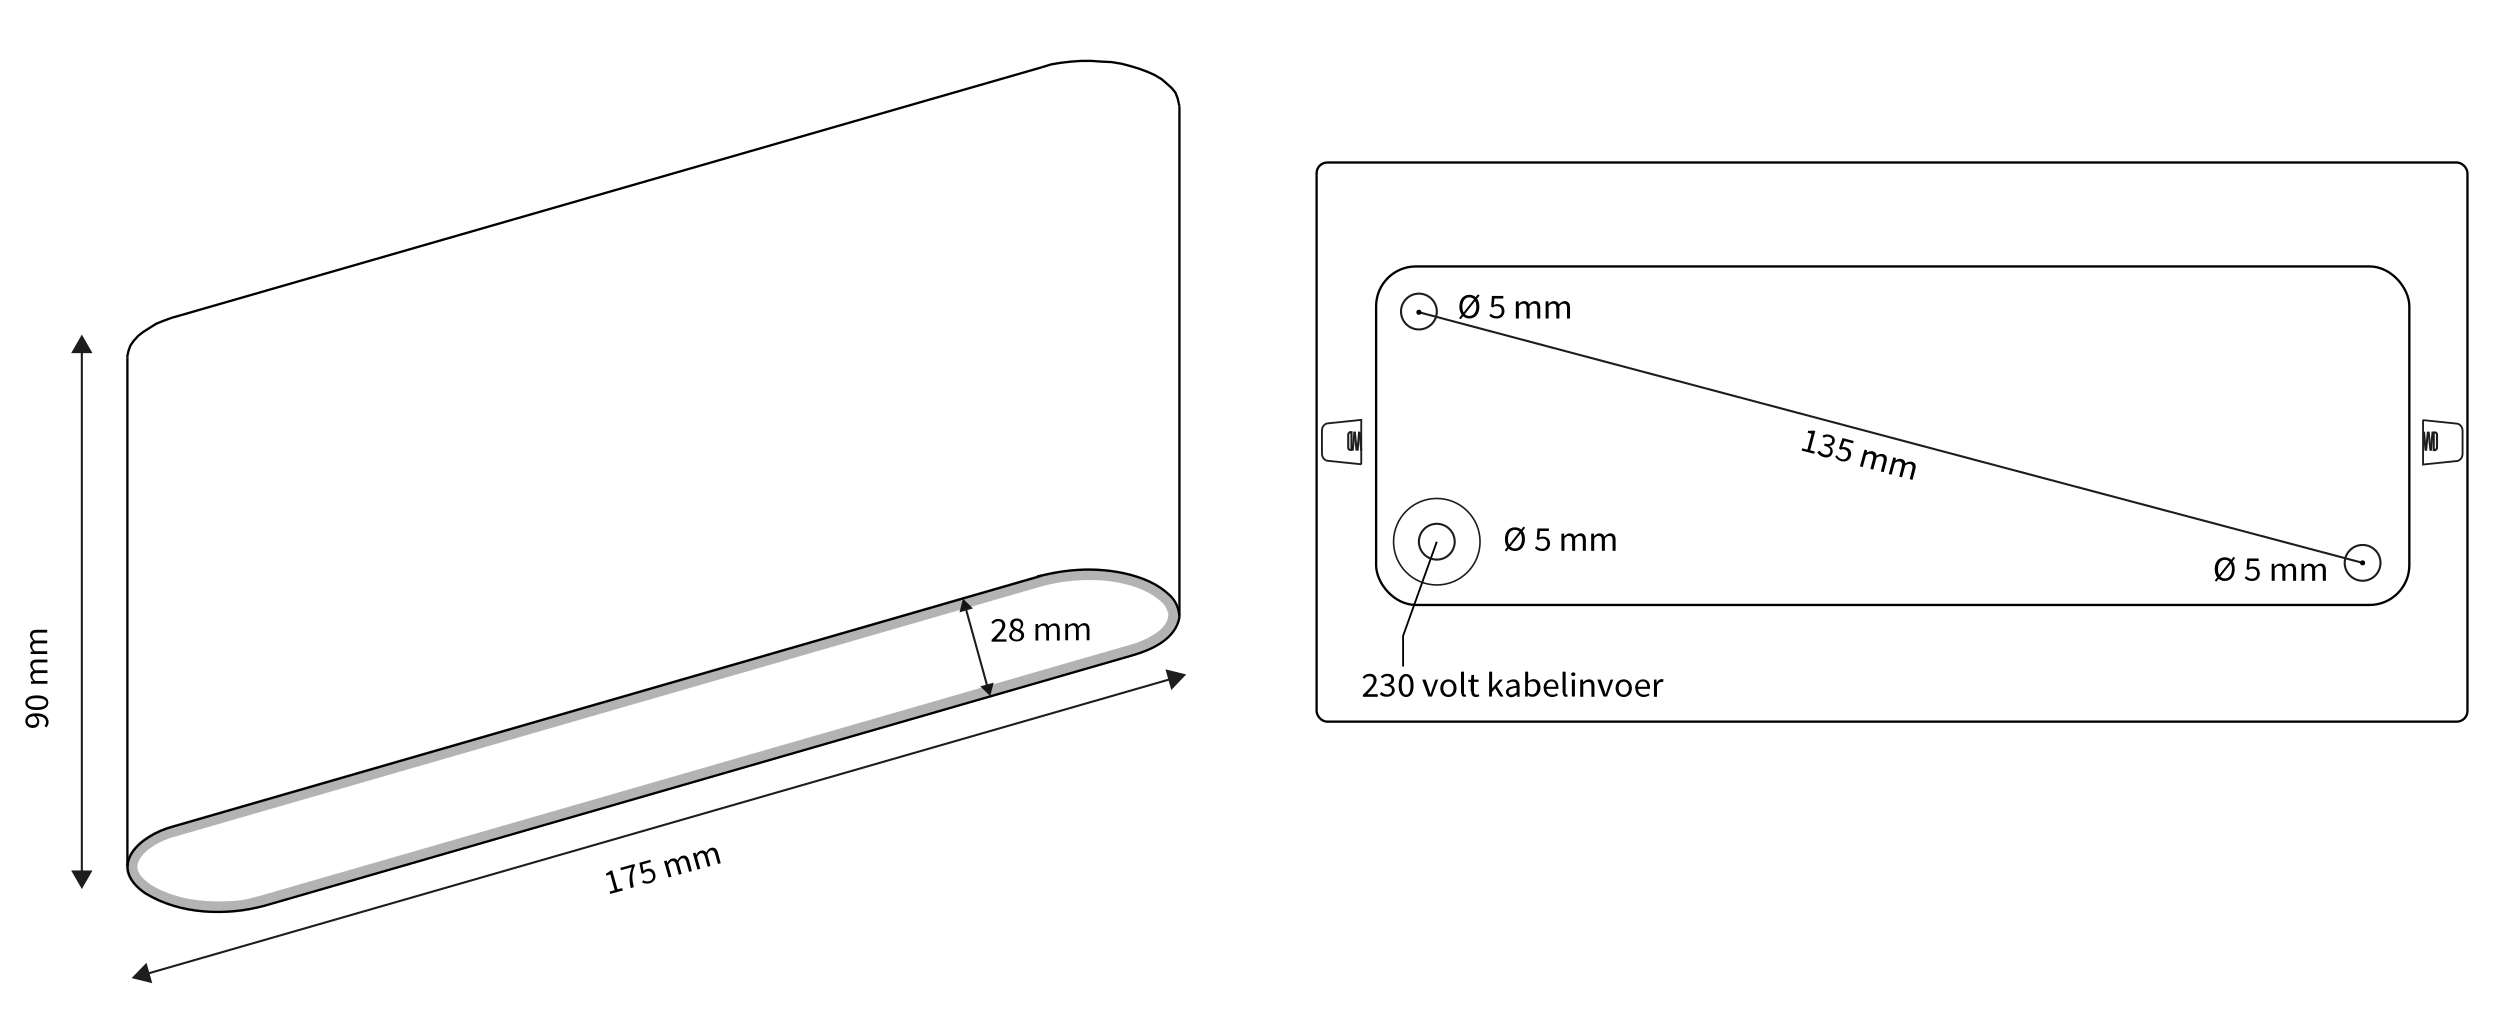 <?xml version="1.0" encoding="UTF-8"?>
<svg xmlns="http://www.w3.org/2000/svg" version="1.1" viewBox="0 0 1075.3 434.1">
  <defs>
    <style>
      .cls-1 {
        opacity: 0;
      }

      .cls-1, .cls-2 {
        stroke-width: 1px;
      }

      .cls-1, .cls-2, .cls-3 {
        stroke-linejoin: round;
      }

      .cls-1, .cls-2, .cls-3, .cls-4, .cls-5, .cls-6, .cls-7, .cls-8, .cls-9 {
        fill: none;
      }

      .cls-1, .cls-2, .cls-3, .cls-9 {
        stroke: #000;
      }

      .cls-10 {
        fill: #1d1d1b;
      }

      .cls-3 {
        stroke-width: 5px;
      }

      .cls-4 {
        stroke-width: .9px;
      }

      .cls-4, .cls-5, .cls-6, .cls-7, .cls-8 {
        stroke: #1d1d1b;
      }

      .cls-4, .cls-5, .cls-6, .cls-7, .cls-8, .cls-9 {
        stroke-miterlimit: 10;
      }

      .cls-5 {
        stroke-width: .8px;
      }

      .cls-6 {
        stroke-width: .9px;
      }

      .cls-7 {
        stroke-width: .7px;
      }

      .cls-8 {
        stroke-width: .8px;
      }

      .cls-9 {
        stroke-width: .8px;
      }

      .cls-11 {
        opacity: .3;
      }
    </style>
  </defs>
  <!-- Generator: Adobe Illustrator 28.7.1, SVG Export Plug-In . SVG Version: 1.2.0 Build 142)  -->
  <g>
    <g id="Laag_1">
      <rect class="cls-2" x="566.3" y="69.9" width="495" height="240.5" rx="4.6" ry="4.6"/>
      <path class="cls-8" d="M585.5,199.7l-14.4-1.5c-1.4-.1-2.5-1.5-2.5-3.1v-9.9c0-1.6,1.1-3,2.5-3.1l14.4-1.5v19.2Z"/>
      <path class="cls-5" d="M1042.2,180.7l14.5,1.5c1.4.1,2.5,1.5,2.5,3.1v9.9c0,1.6-1.1,3-2.5,3.1l-14.5,1.5v-19.2Z"/>
      <rect class="cls-2" x="591.9" y="114.6" width="444.4" height="145.6" rx="17.1" ry="17.1"/>
      <circle class="cls-6" cx="610.3" cy="134" r="7.7"/>
      <circle class="cls-6" cx="1016.2" cy="242.1" r="7.7"/>
      <g>
        <path class="cls-6" d="M580.8,185.9h.5v7.6h-.5c-.5,0-.9-.4-.9-.9v-5.7c0-.5.4-.9.9-.9Z"/>
        <line class="cls-6" x1="582.6" y1="185.7" x2="581.8" y2="193.8"/>
        <line class="cls-6" x1="582.7" y1="185.7" x2="583.5" y2="193.8"/>
        <line class="cls-6" x1="584.6" y1="185.7" x2="583.9" y2="193.8"/>
        <line class="cls-6" x1="584.8" y1="185.7" x2="585.5" y2="193.8"/>
      </g>
      <g>
        <path class="cls-6" d="M1047.7,186h.5v7.6h-.5c-.5,0-.9-.4-.9-.9v-5.7c0-.5.4-.9.9-.9Z" transform="translate(2095 379.6) rotate(180)"/>
        <line class="cls-6" x1="1045.6" y1="193.8" x2="1046.3" y2="185.7"/>
        <line class="cls-6" x1="1045.4" y1="193.8" x2="1044.6" y2="185.7"/>
        <line class="cls-6" x1="1043.5" y1="193.8" x2="1044.3" y2="185.7"/>
        <line class="cls-6" x1="1043.3" y1="193.8" x2="1042.6" y2="185.7"/>
      </g>
      <line class="cls-6" x1="610.3" y1="134.3" x2="1016.2" y2="242.1"/>
      <g>
        <path d="M775.2,192.8l2.2.6,1.8-6.8-1.7-.5.2-.8c.9,0,1.6,0,2.2-.1l.9.2-2.2,8.3,2,.5-.3,1-5.4-1.4.3-1Z"/>
        <path d="M781.9,194.4l.8-.6c.4.7,1,1.4,2.1,1.7,1.2.3,2.2-.1,2.4-1.2.3-1.1-.3-2-2.6-2.6l.2-.9c2,.5,2.9,0,3.2-1,.2-.9-.2-1.6-1.3-1.9-.8-.2-1.6,0-2.3.4l-.5-.9c.9-.5,1.9-.7,3-.4,1.7.4,2.6,1.6,2.2,3.1-.3,1.1-1.2,1.6-2.3,1.7h0c1.1.6,1.8,1.7,1.4,3-.4,1.6-2.1,2.3-3.8,1.8-1.5-.4-2.3-1.3-2.8-2.1Z"/>
        <path d="M789.3,196.4l.8-.6c.4.7,1,1.4,2.1,1.7,1.2.3,2.3-.3,2.6-1.6.3-1.3-.3-2.2-1.5-2.6-.7-.2-1.1,0-1.8.1l-.5-.6,1.5-4.4,4.8,1.3-.3,1-3.7-1-1,2.7c.5-.1,1-.2,1.6,0,1.6.4,2.7,1.7,2.2,3.7-.5,2-2.4,2.7-4,2.3-1.5-.4-2.3-1.3-2.8-2.1Z"/>
        <path d="M802.1,193.4l1,.3-.2,1h0c.8-.5,1.7-.8,2.6-.6,1.1.3,1.6,1,1.6,1.9,1-.6,1.9-.9,2.8-.7,1.5.4,2,1.5,1.5,3.3l-1.2,4.5-1.2-.3,1.1-4.3c.3-1.3,0-2-.9-2.2-.6-.1-1.2,0-2.1.6l-1.4,5.1-1.2-.3,1.1-4.3c.3-1.3,0-2-.9-2.2-.5-.1-1.2,0-2.1.6l-1.4,5.1-1.2-.3,1.9-7Z"/>
        <path d="M814.5,196.7l1,.3-.2,1h0c.8-.5,1.7-.8,2.6-.6,1.1.3,1.6,1,1.6,1.9,1-.6,1.9-.9,2.8-.7,1.5.4,2,1.5,1.5,3.3l-1.2,4.5-1.2-.3,1.1-4.3c.3-1.3,0-2-.9-2.2-.6-.1-1.2,0-2.1.6l-1.4,5.1-1.2-.3,1.1-4.3c.3-1.3,0-2-.9-2.2-.5-.1-1.2,0-2.1.6l-1.4,5.1-1.2-.3,1.9-7Z"/>
      </g>
      <circle cx="610.3" cy="134.3" r="1.1"/>
      <circle cx="1016.2" cy="242.1" r="1.1"/>
      <g>
        <path d="M586.2,298.9c3-2.9,4.6-4.6,4.6-6.1s-.6-1.9-1.9-1.9-1.5.5-2.1,1.1l-.7-.7c.8-.9,1.7-1.5,3-1.5,1.8,0,3,1.1,3,2.8s-1.7,3.6-4,6c.5,0,1.1,0,1.7,0h2.8v1.1h-6.4v-.7Z"/>
        <path d="M593.6,298.4l.6-.8c.6.6,1.4,1.1,2.5,1.1s2-.7,2-1.8-.8-1.9-3.1-1.9v-.9c2.1,0,2.8-.8,2.8-1.8s-.7-1.5-1.7-1.5-1.5.4-2.1,1l-.7-.8c.8-.7,1.7-1.2,2.8-1.2,1.7,0,2.9.9,2.9,2.4s-.7,1.9-1.8,2.3h0c1.2.3,2.1,1.2,2.1,2.5s-1.4,2.7-3.3,2.7-2.6-.6-3.2-1.3Z"/>
        <path d="M601.6,294.8c0-3.2,1.2-4.9,3.2-4.9s3.2,1.7,3.2,4.9-1.2,5-3.2,5-3.2-1.8-3.2-5ZM606.7,294.8c0-2.8-.8-3.9-1.9-3.9s-1.9,1.1-1.9,3.9.8,4,1.9,4,1.9-1.2,1.9-4Z"/>
        <path d="M611.9,292.3h1.3l1.4,4.1c.2.7.5,1.5.7,2.2h0c.2-.7.5-1.4.7-2.2l1.4-4.1h1.2l-2.7,7.3h-1.5l-2.7-7.3Z"/>
        <path d="M619.5,296c0-2.4,1.6-3.8,3.5-3.8s3.5,1.4,3.5,3.8-1.6,3.8-3.5,3.8-3.5-1.4-3.5-3.8ZM625.2,296c0-1.7-.9-2.8-2.2-2.8s-2.2,1.1-2.2,2.8.9,2.8,2.2,2.8,2.2-1.1,2.2-2.8Z"/>
        <path d="M628.4,298.1v-9.2h1.3v9.3c0,.4.2.5.4.5s.1,0,.3,0l.2.9c-.2,0-.4.1-.7.1-1,0-1.3-.6-1.3-1.6Z"/>
        <path d="M632.6,297.3v-4h-1.1v-.9h1.2c0,0,.2-2.1.2-2.1h1.1v2h2v1h-2v4.1c0,.9.3,1.4,1.2,1.4s.6,0,.9-.2l.2.9c-.4.1-.9.3-1.4.3-1.6,0-2.1-1-2.1-2.4Z"/>
        <path d="M640.6,288.9h1.2v7.2h0l3.2-3.8h1.4l-2.5,2.9,2.8,4.4h-1.4l-2.2-3.5-1.4,1.6v1.9h-1.2v-10.7Z"/>
        <path d="M647.7,297.7c0-1.6,1.4-2.4,4.6-2.7,0-.9-.3-1.8-1.5-1.8s-1.7.4-2.2.8l-.5-.8c.7-.4,1.7-1,2.9-1,1.8,0,2.6,1.2,2.6,3v4.5h-1v-.9h-.1c-.7.6-1.6,1.1-2.5,1.1s-2.2-.8-2.2-2.1ZM652.3,297.8v-2c-2.5.3-3.4.9-3.4,1.8s.6,1.2,1.3,1.2,1.3-.3,2-1Z"/>
        <path d="M657.1,298.8h0v.8h-1.1v-10.7h1.3v4.2c.6-.6,1.5-1,2.3-1,1.9,0,3,1.5,3,3.7s-1.5,3.9-3.3,3.9-1.5-.3-2.1-.9ZM661.2,295.8c0-1.6-.6-2.7-2-2.7s-1.3.3-2,1v3.8c.7.6,1.3.8,1.8.8,1.2,0,2.2-1.1,2.2-2.9Z"/>
        <path d="M663.9,296c0-2.4,1.6-3.8,3.4-3.8s3,1.3,3,3.4,0,.5,0,.7h-5.1c0,1.5,1.1,2.5,2.5,2.5s1.3-.2,1.9-.6l.5.8c-.7.4-1.5.8-2.5.8-2,0-3.6-1.4-3.6-3.8ZM669.2,295.4c0-1.5-.7-2.3-1.9-2.3s-2,.8-2.2,2.3h4Z"/>
        <path d="M672.1,298.1v-9.2h1.3v9.3c0,.4.2.5.4.5s.1,0,.3,0l.2.9c-.2,0-.4.1-.7.1-1,0-1.3-.6-1.3-1.6Z"/>
        <path d="M675.8,290c0-.5.4-.8.9-.8s.9.3.9.8-.4.8-.9.8-.9-.3-.9-.8ZM676.1,292.3h1.3v7.3h-1.3v-7.3Z"/>
        <path d="M679.9,292.3h1v1.1h.1c.7-.7,1.5-1.2,2.5-1.2,1.6,0,2.3,1,2.3,2.9v4.6h-1.3v-4.5c0-1.4-.4-1.9-1.4-1.9s-1.3.4-2.1,1.1v5.3h-1.3v-7.3Z"/>
        <path d="M687.2,292.3h1.3l1.4,4.1c.2.7.5,1.5.7,2.2h0c.2-.7.5-1.4.7-2.2l1.4-4.1h1.2l-2.7,7.3h-1.5l-2.7-7.3Z"/>
        <path d="M694.9,296c0-2.4,1.6-3.8,3.5-3.8s3.5,1.4,3.5,3.8-1.6,3.8-3.5,3.8-3.5-1.4-3.5-3.8ZM700.6,296c0-1.7-.9-2.8-2.2-2.8s-2.2,1.1-2.2,2.8.9,2.8,2.2,2.8,2.2-1.1,2.2-2.8Z"/>
        <path d="M703.3,296c0-2.4,1.6-3.8,3.4-3.8s3,1.3,3,3.4,0,.5,0,.7h-5.1c0,1.5,1.1,2.5,2.5,2.5s1.3-.2,1.9-.6l.5.8c-.7.4-1.5.8-2.5.8-2,0-3.6-1.4-3.6-3.8ZM708.5,295.4c0-1.5-.7-2.3-1.9-2.3s-2,.8-2.2,2.3h4Z"/>
        <path d="M711.5,292.3h1v1.3h.1c.5-.9,1.3-1.5,2.1-1.5s.6,0,.8.2l-.2,1.1c-.3,0-.4-.1-.7-.1-.6,0-1.4.4-1.9,1.7v4.7h-1.3v-7.3Z"/>
      </g>
      <polyline class="cls-9" points="618 233 603.5 273.5 603.5 286.7"/>
      <g>
        <path d="M627.6,136.8l8.1-10.2.7.5-8.1,10.2-.7-.5ZM627.7,131.9c0-3.2,1.8-5.1,4.3-5.1s4.3,1.9,4.3,5.1-1.8,5.1-4.3,5.1-4.3-2-4.3-5.1ZM635,131.9c0-2.5-1.2-4-3-4s-3,1.5-3,4,1.2,4,3,4,3-1.6,3-4Z"/>
        <path d="M640.6,135.7l.6-.8c.6.6,1.3,1.1,2.5,1.1s2.2-.8,2.2-2.2-.8-2.1-2.1-2.1-1.1.2-1.7.6l-.7-.4.3-4.6h4.9v1.1h-3.8l-.3,2.8c.5-.2.9-.4,1.5-.4,1.7,0,3.1.9,3.1,3s-1.6,3.2-3.3,3.2-2.6-.6-3.2-1.3Z"/>
        <path d="M652.2,129.6h1v1.1h.1c.7-.7,1.4-1.2,2.3-1.2s1.8.5,2.1,1.4c.8-.8,1.6-1.4,2.5-1.4,1.5,0,2.3,1,2.3,2.9v4.6h-1.3v-4.5c0-1.4-.4-1.9-1.4-1.9s-1.2.4-1.9,1.1v5.3h-1.3v-4.5c0-1.4-.4-1.9-1.4-1.9s-1.2.4-1.9,1.1v5.3h-1.3v-7.3Z"/>
        <path d="M665,129.6h1v1.1h.1c.7-.7,1.4-1.2,2.3-1.2s1.8.5,2.1,1.4c.8-.8,1.6-1.4,2.5-1.4,1.5,0,2.3,1,2.3,2.9v4.6h-1.3v-4.5c0-1.4-.4-1.9-1.4-1.9s-1.2.4-1.9,1.1v5.3h-1.3v-4.5c0-1.4-.4-1.9-1.4-1.9s-1.2.4-1.9,1.1v5.3h-1.3v-7.3Z"/>
      </g>
      <g>
        <path d="M647.2,236.7l8.1-10.2.7.5-8.1,10.2-.7-.5ZM647.3,231.9c0-3.2,1.8-5.1,4.3-5.1s4.3,1.9,4.3,5.1-1.8,5.1-4.3,5.1-4.3-2-4.3-5.1ZM654.6,231.9c0-2.5-1.2-4-3-4s-3,1.5-3,4,1.2,4,3,4,3-1.6,3-4Z"/>
        <path d="M660.2,235.7l.6-.8c.6.6,1.3,1.1,2.5,1.1s2.2-.8,2.2-2.2-.8-2.1-2.1-2.1-1.1.2-1.7.6l-.7-.4.3-4.6h4.9v1.1h-3.8l-.3,2.8c.5-.2.9-.4,1.5-.4,1.7,0,3.1.9,3.1,3s-1.6,3.2-3.3,3.2-2.6-.6-3.2-1.3Z"/>
        <path d="M671.8,229.5h1v1.1h.1c.7-.7,1.4-1.2,2.3-1.2s1.8.5,2.1,1.4c.8-.8,1.6-1.4,2.5-1.4,1.5,0,2.3,1,2.3,2.9v4.6h-1.3v-4.5c0-1.4-.4-1.9-1.4-1.9s-1.2.4-1.9,1.1v5.3h-1.3v-4.5c0-1.4-.4-1.9-1.4-1.9s-1.2.4-1.9,1.1v5.3h-1.3v-7.3Z"/>
        <path d="M684.6,229.5h1v1.1h.1c.7-.7,1.4-1.2,2.3-1.2s1.8.5,2.1,1.4c.8-.8,1.6-1.4,2.5-1.4,1.5,0,2.3,1,2.3,2.9v4.6h-1.3v-4.5c0-1.4-.4-1.9-1.4-1.9s-1.2.4-1.9,1.1v5.3h-1.3v-4.5c0-1.4-.4-1.9-1.4-1.9s-1.2.4-1.9,1.1v5.3h-1.3v-7.3Z"/>
      </g>
      <g>
        <path d="M952.6,249.7l8.1-10.2.7.5-8.1,10.2-.7-.5ZM952.6,244.8c0-3.2,1.8-5.1,4.3-5.1s4.3,1.9,4.3,5.1-1.8,5.1-4.3,5.1-4.3-2-4.3-5.1ZM960,244.8c0-2.5-1.2-4-3-4s-3,1.5-3,4,1.2,4,3,4,3-1.6,3-4Z"/>
        <path d="M965.5,248.6l.6-.8c.6.6,1.3,1.1,2.5,1.1s2.2-.8,2.2-2.2-.8-2.1-2.1-2.1-1.1.2-1.7.6l-.7-.4.3-4.6h4.9v1.1h-3.8l-.3,2.8c.5-.2.9-.4,1.5-.4,1.7,0,3.1.9,3.1,3s-1.6,3.2-3.3,3.2-2.6-.6-3.2-1.3Z"/>
        <path d="M977.2,242.5h1v1.1h.2c.7-.7,1.4-1.2,2.3-1.2s1.8.5,2.1,1.4c.8-.8,1.6-1.4,2.5-1.4,1.5,0,2.3,1,2.3,2.8v4.6h-1.3v-4.5c0-1.4-.4-1.9-1.4-1.9s-1.2.4-1.9,1.1v5.3h-1.3v-4.5c0-1.4-.4-1.9-1.4-1.9s-1.2.4-1.9,1.1v5.3h-1.3v-7.3Z"/>
        <path d="M990,242.5h1v1.1h.2c.7-.7,1.4-1.2,2.3-1.2s1.8.5,2.1,1.4c.8-.8,1.6-1.4,2.5-1.4,1.5,0,2.3,1,2.3,2.8v4.6h-1.3v-4.5c0-1.4-.4-1.9-1.4-1.9s-1.2.4-1.9,1.1v5.3h-1.3v-4.5c0-1.4-.4-1.9-1.4-1.9s-1.2.4-1.9,1.1v5.3h-1.3v-7.3Z"/>
      </g>
      <g>
        <path d="M19.9,312.9l-.8-.7c.5-.4.7-1,.7-1.6,0-1.4-1.1-2.6-4.3-2.6-2.4,0-3.6.8-3.6,2.2,0,1,.8,1.7,2.1,1.7,1.2,0,2-.6,2-1.8,0-.6-.4-1.4-1.4-2.1h1c.8.6,1.3,1.5,1.3,2.3,0,1.7-1,2.8-2.9,2.8-1.8,0-3.1-1.3-3.1-2.9,0-1.9,1.5-3.4,4.6-3.4,3.8,0,5.3,1.7,5.4,3.7,0,1.1-.4,1.8-1,2.4Z"/>
        <path d="M15.9,305.4c-3.2,0-4.9-1.1-5-3.1,0-2,1.7-3.2,4.9-3.2,3.2,0,5,1.1,5,3.1,0,2-1.8,3.2-5,3.2ZM15.8,300.3c-2.8,0-3.9.8-3.9,2,0,1.1,1.1,1.9,4,1.9,2.8,0,4-.8,4-2,0-1.1-1.2-1.9-4-1.9Z"/>
        <path d="M13.3,294.1v-1s1-.1,1-.1h0c-.7-.7-1.2-1.5-1.3-2.4,0-1.1.5-1.8,1.4-2.1-.8-.8-1.4-1.6-1.4-2.5,0-1.5,1-2.3,2.8-2.3h4.6s0,1.2,0,1.2h-4.5c-1.4,0-1.9.5-1.9,1.5,0,.6.4,1.2,1.1,1.9h5.3s0,1.2,0,1.2h-4.5c-1.4,0-1.9.5-1.9,1.5,0,.6.4,1.2,1.1,1.9h5.3s0,1.2,0,1.2h-7.3Z"/>
        <path d="M13.2,281.3v-1s1-.1,1-.1h0c-.7-.7-1.2-1.5-1.3-2.4,0-1.1.5-1.8,1.4-2.1-.8-.8-1.4-1.6-1.4-2.5,0-1.5,1-2.3,2.8-2.3h4.6s0,1.2,0,1.2h-4.5c-1.4,0-1.9.5-1.9,1.5,0,.6.4,1.2,1.1,1.9h5.3s0,1.2,0,1.2h-4.5c-1.4,0-1.9.5-1.9,1.5,0,.6.4,1.2,1.1,1.9h5.3s0,1.2,0,1.2h-7.3Z"/>
      </g>
      <g>
        <line class="cls-4" x1="35.2" y1="375.8" x2="35.2" y2="150.5"/>
        <polygon class="cls-10" points="39.8 374.4 35.2 382.4 30.6 374.4 39.8 374.4"/>
        <polygon class="cls-10" points="39.8 151.9 35.2 143.9 30.6 151.9 39.8 151.9"/>
      </g>
      <g>
        <path d="M262.2,383.5l2.2-.6-1.9-6.8-1.7.5-.2-.8c.8-.4,1.4-.8,1.8-1.2l.9-.3,2.3,8.2,2-.5.3,1-5.4,1.5-.3-1Z"/>
        <path d="M271.8,373l-4.7,1.3-.3-1,6.1-1.7.2.7c-1.5,3.4-1.3,5.6-.5,9.3l-1.3.4c-.8-3.5-.7-5.9.5-9Z"/>
        <path d="M276.2,379.5l.4-.9c.7.4,1.6.7,2.7.4,1.2-.3,1.8-1.4,1.5-2.7-.4-1.3-1.4-1.8-2.6-1.5-.7.2-1,.5-1.5,1l-.8-.2-.9-4.5,4.7-1.3.3,1-3.7,1,.5,2.8c.4-.4.8-.6,1.3-.8,1.6-.5,3.2,0,3.7,2.1.6,2-.7,3.6-2.3,4-1.5.4-2.6,0-3.5-.4Z"/>
        <path d="M285.7,370.4l1-.3.4,1h0c.4-.9,1.1-1.6,1.9-1.8,1.1-.3,1.8,0,2.4.8.5-1,1.1-1.8,2-2,1.5-.4,2.5.3,3,2.1l1.2,4.5-1.2.3-1.2-4.3c-.4-1.3-.9-1.7-1.9-1.5-.6.2-1,.7-1.5,1.6l1.4,5.1-1.2.3-1.2-4.3c-.4-1.3-.9-1.7-1.9-1.5-.5.2-1,.7-1.5,1.6l1.4,5.1-1.2.3-2-7Z"/>
        <path d="M298.1,367l1-.3.4,1h0c.4-.9,1.1-1.6,1.9-1.8,1.1-.3,1.8,0,2.4.8.5-1,1.1-1.8,2-2,1.5-.4,2.5.3,3,2.1l1.2,4.5-1.2.3-1.2-4.3c-.4-1.3-.9-1.7-1.9-1.5-.6.2-1,.7-1.5,1.6l1.4,5.1-1.2.3-1.2-4.3c-.4-1.3-.9-1.7-1.9-1.5-.5.2-1,.7-1.5,1.6l1.4,5.1-1.2.3-2-7Z"/>
      </g>
      <g>
        <path d="M426.5,275.2c2.9-2.9,4.6-4.6,4.6-6.2,0-1.1-.6-1.9-1.9-1.8-.8,0-1.5.5-2.1,1.2l-.7-.7c.8-.9,1.7-1.5,3-1.5,1.8,0,3,1.1,3,2.8,0,1.8-1.7,3.6-4,6,.5,0,1.1,0,1.7,0h2.8s0,1,0,1h-6.4c0,0,0-.7,0-.7Z"/>
        <path d="M434.1,273.4c0-1.2.9-2.1,1.8-2.6h0c-.7-.5-1.4-1.3-1.4-2.3,0-1.5,1.2-2.5,2.8-2.5,1.7,0,2.8,1,2.8,2.5,0,1-.7,1.9-1.3,2.3h0c.9.6,1.7,1.2,1.7,2.5,0,1.4-1.2,2.6-3.2,2.6-1.9,0-3.2-1.1-3.3-2.6ZM439.3,273.4c0-1.2-1.3-1.7-2.7-2.2-.8.5-1.4,1.2-1.4,2.1,0,1.1.9,1.8,2.1,1.8,1.2,0,1.9-.7,1.9-1.7ZM439.1,268.7c0-.9-.6-1.7-1.7-1.7-.9,0-1.6.6-1.6,1.6,0,1.1,1.1,1.6,2.3,2.1.7-.6,1-1.2,1-1.9Z"/>
        <path d="M445.5,268.4h1s.1,1,.1,1h0c.7-.7,1.4-1.2,2.3-1.3,1.1,0,1.8.5,2.1,1.4.8-.8,1.6-1.4,2.5-1.4,1.5,0,2.3,1,2.3,2.8v4.6s-1.2,0-1.2,0v-4.5c0-1.4-.5-1.9-1.5-1.9-.6,0-1.2.4-1.9,1.1v5.3s-1.2,0-1.2,0v-4.5c0-1.4-.5-1.9-1.5-1.9-.6,0-1.2.4-1.9,1.1v5.3s-1.2,0-1.2,0v-7.3Z"/>
        <path d="M458.3,268.3h1s.1,1,.1,1h0c.7-.7,1.4-1.2,2.3-1.3,1.1,0,1.8.5,2.1,1.4.8-.8,1.6-1.4,2.5-1.4,1.5,0,2.3,1,2.3,2.8v4.6s-1.2,0-1.2,0v-4.5c0-1.4-.5-1.9-1.5-1.9-.6,0-1.2.4-1.9,1.1v5.3s-1.2,0-1.2,0v-4.5c0-1.4-.5-1.9-1.5-1.9-.6,0-1.2.4-1.9,1.1v5.3s-1.2,0-1.2,0v-7.3Z"/>
      </g>
      <g>
        <line class="cls-4" x1="503.8" y1="292" x2="63" y2="418.9"/>
        <polygon class="cls-10" points="501.3 287.9 510.2 290.1 503.8 296.8 501.3 287.9"/>
        <polygon class="cls-10" points="63 414.1 56.6 420.7 65.5 422.9 63 414.1"/>
      </g>
      <g>
        <line class="cls-4" x1="424.7" y1="295.3" x2="415.4" y2="261.7"/>
        <polygon class="cls-10" points="427.4 293.6 425.9 299.4 421.6 295.2 427.4 293.6"/>
        <polygon class="cls-10" points="418.5 261.7 414.2 257.5 412.7 263.4 418.5 261.7"/>
      </g>
      <line class="cls-2" x1="54.8" y1="153.7" x2="54.8" y2="372.6"/>
      <polyline class="cls-2" points="507.3 264.7 507.3 146.6 507.3 145.6 507.3 45.8"/>
      <polyline class="cls-2" points="507.3 45.8 507 44.4 506.5 42.2 505.6 39.9 504.1 38 501.9 36 499.7 34.1 496.7 32.3 493.6 30.9 490.1 29.6 486.2 28.4 482.3 27.4 478.1 26.7 473.7 26.5 469.5 26.2 465.1 26.2 460.7 26.5 456.3 27 452.1 27.7 448.2 28.9"/>
      <line class="cls-1" x1="448.2" y1="247.6" x2="448.2" y2="28.9"/>
      <path class="cls-2" d="M447.5,247.8l-373,107.7c-14.3,3.8-29,16.9-12,28.7,15.1,9.2,34.5,9.8,51.2,5.4h0l374-107.9c8.1-2.4,18-7,19.6-16.2-.2-3.6-1.4-6.8-4-9.3s-5.6-4.5-8.8-6c-7-3.2-14.8-4.7-22.4-5.1-7.6-.4-15.2.4-22.5,2.1s-.4,0-.5.1l-1.5.4Z"/>
      <g class="cls-11">
        <path class="cls-2" d="M63.3,382.5c8.3,5.1,18.6,7.7,29.9,7.7s13.2-.9,19.7-2.6c0,0,374-107.9,374-107.9,3.7-1,7.5-2.6,10.8-4.7s6.4-5.1,7.1-8.8,0-2.8-.3-4.1c-.6-1.7-1.5-3.4-2.8-4.6-3-2.9-6.6-5-10.5-6.6-6.2-2.4-12.9-3.6-19.5-3.9-1.2,0-2.4,0-3.6,0-6.2,0-12.6.8-18.9,2.3l-.8.2-373.7,107.9c-8.1,2.1-16.9,7.7-18,14.1-.7,3.8,1.6,7.5,6.6,11Z"/>
        <path class="cls-3" d="M63.3,382.5c8.3,5.1,18.6,7.7,29.9,7.7s13.2-.9,19.7-2.6c0,0,374-107.9,374-107.9,3.7-1,7.5-2.6,10.8-4.7s6.4-5.1,7.1-8.8,0-2.8-.3-4.1c-.6-1.7-1.5-3.4-2.8-4.6-3-2.9-6.6-5-10.5-6.6-6.2-2.4-12.9-3.6-19.5-3.9-1.2,0-2.4,0-3.6,0-6.2,0-12.6.8-18.9,2.3l-.8.2-373.7,107.9c-8.1,2.1-16.9,7.7-18,14.1-.7,3.8,1.6,7.5,6.6,11Z"/>
      </g>
      <line class="cls-1" x1="74.4" y1="355.4" x2="74.4" y2="136.5"/>
      <polyline class="cls-2" points="54.8 153.7 54.8 153 55.3 150.8 56.1 148.6 57.5 146.6 59.5 144.4 61.7 142.7 64.4 141 67.3 139.2 70.8 137.8 74.4 136.5 74.9 136.4 448.2 28.9"/>
      <circle class="cls-6" cx="618" cy="233" r="7.7"/>
      <circle class="cls-7" cx="618" cy="233" r="18.6"/>
    </g>
  </g>
</svg>